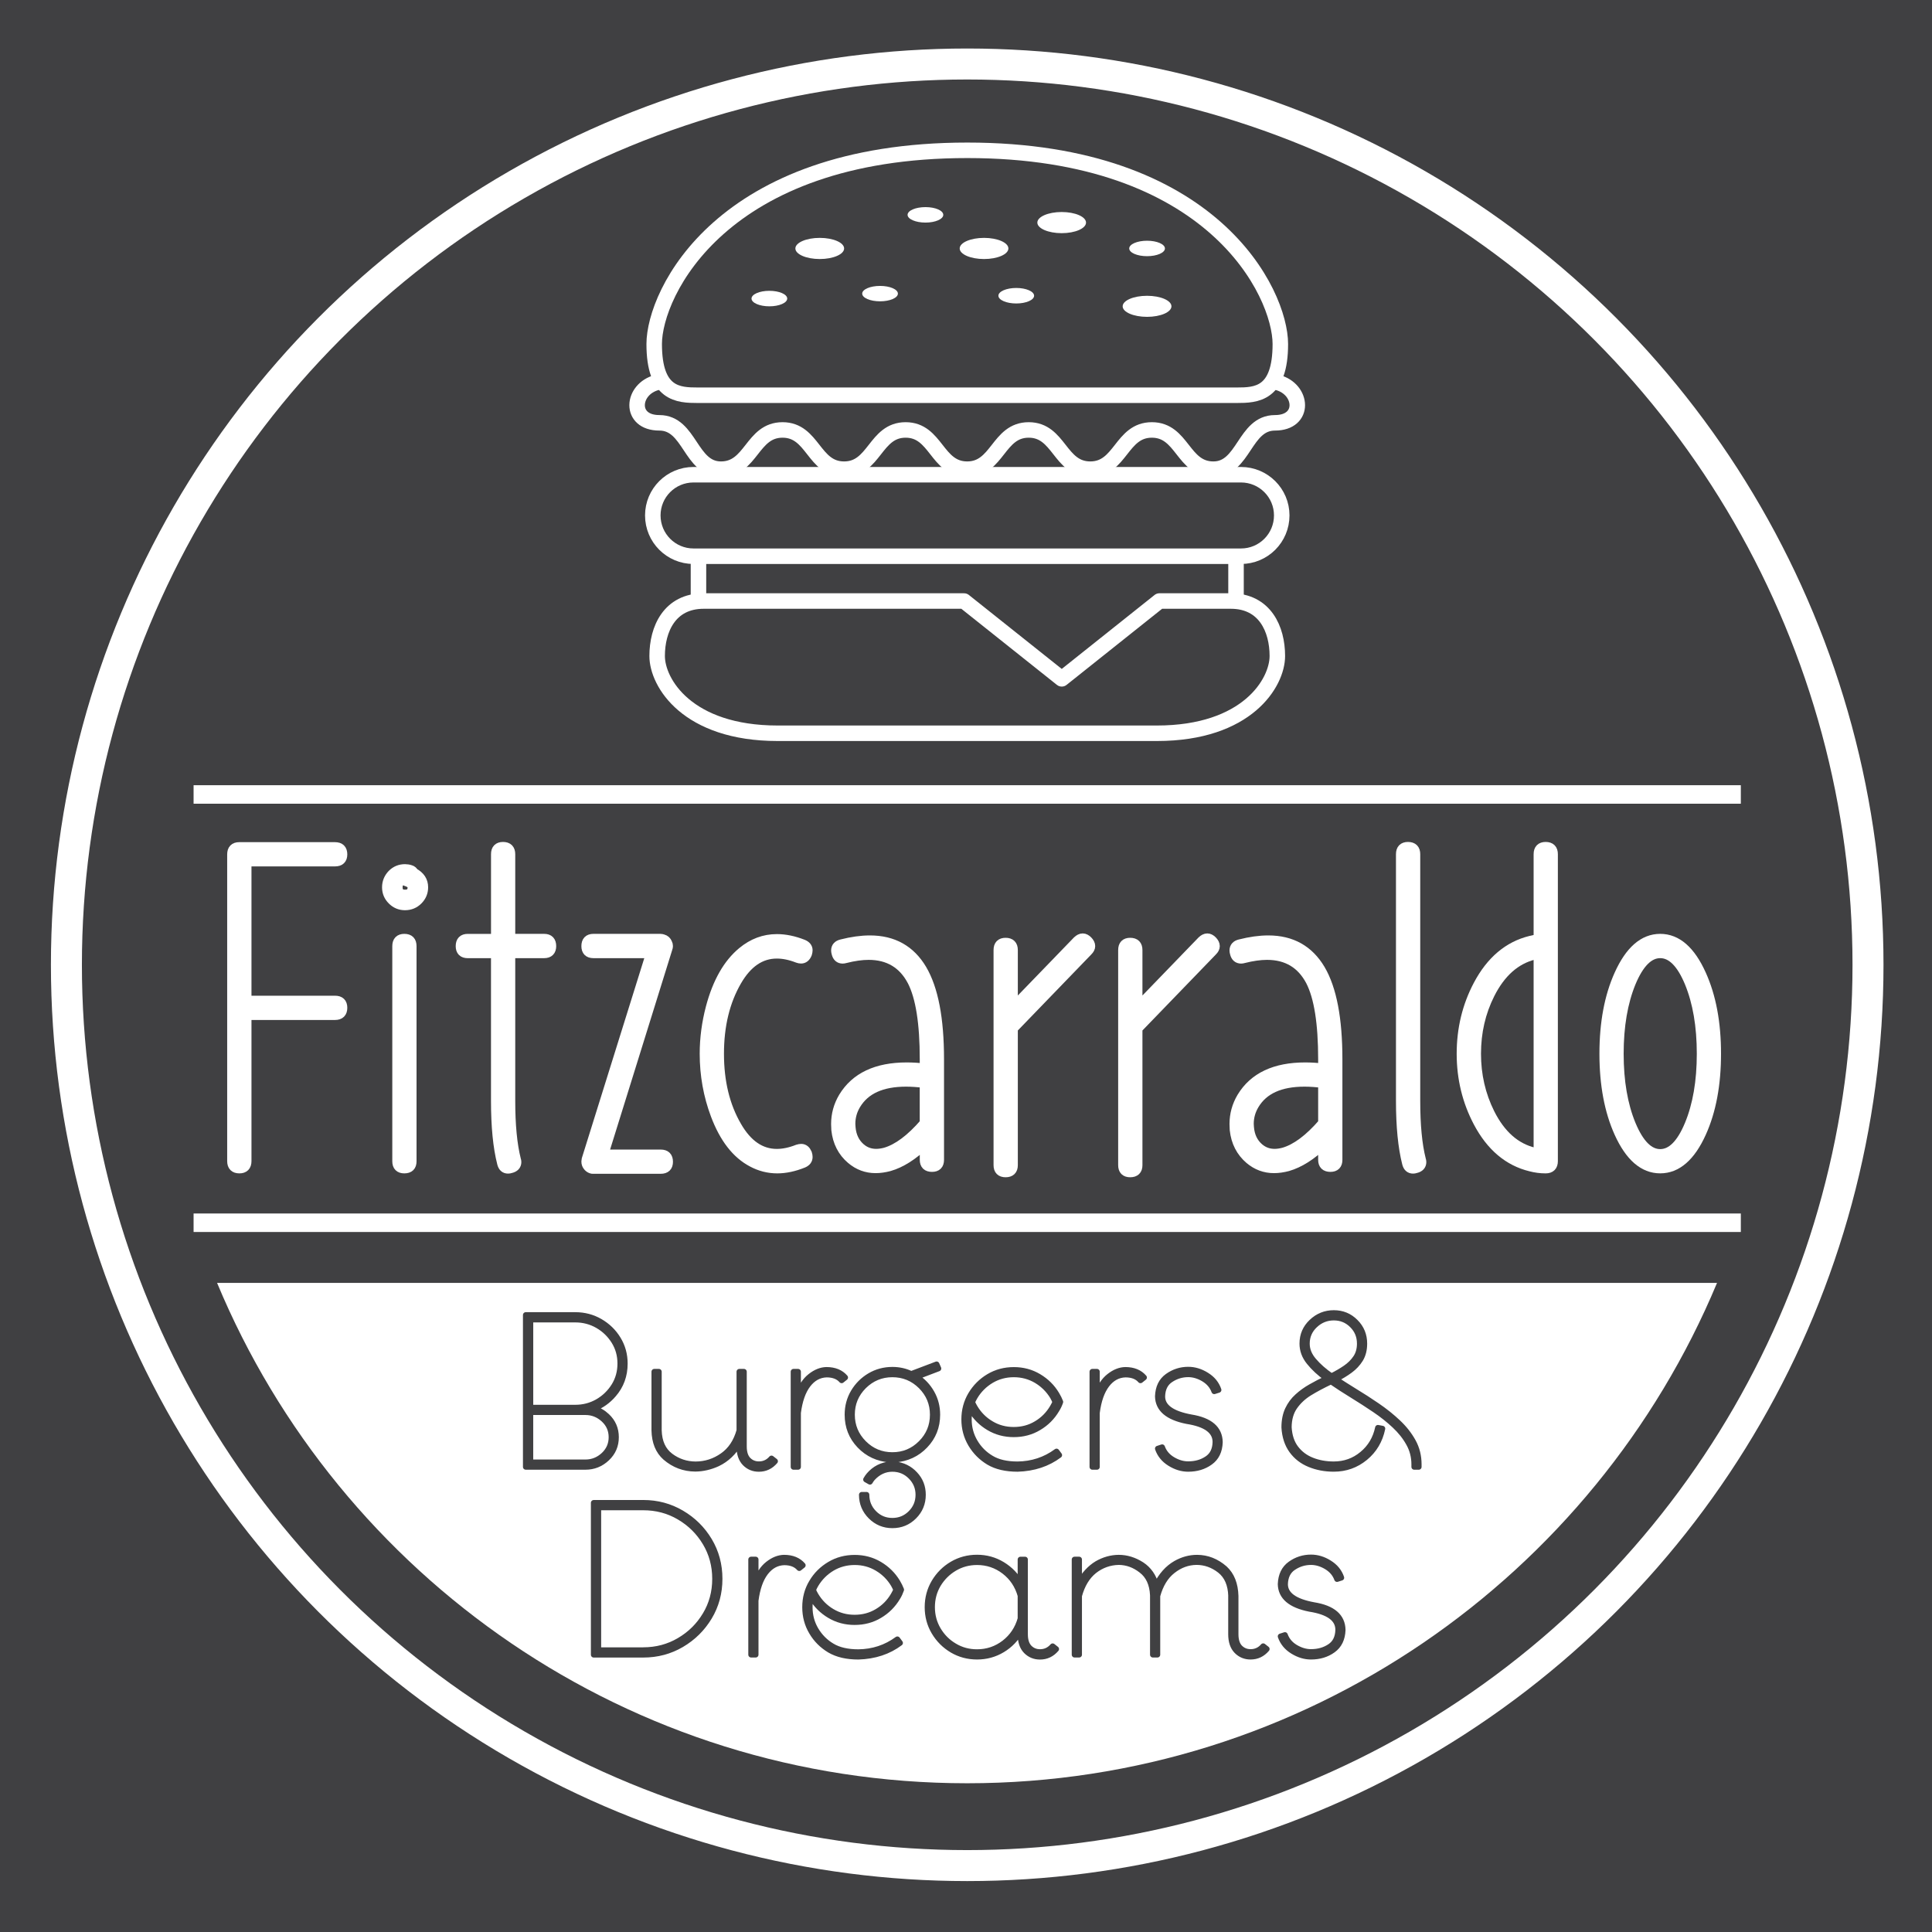 <?xml version="1.0" encoding="utf-8"?>
<!-- Generator: Adobe Illustrator 16.0.0, SVG Export Plug-In . SVG Version: 6.00 Build 0)  -->
<!DOCTYPE svg PUBLIC "-//W3C//DTD SVG 1.1//EN" "http://www.w3.org/Graphics/SVG/1.1/DTD/svg11.dtd">
<svg version="1.1" id="Ebene_1" xmlns="http://www.w3.org/2000/svg" xmlns:xlink="http://www.w3.org/1999/xlink" x="0px" y="0px"
	 width="80px" height="80px" viewBox="0 0 80 80" enable-background="new 0 0 80 80" xml:space="preserve">
<rect fill="#404042" width="80" height="80"/>
<g>
	<g>
		
			<path fill="none" stroke="#FFFFFF" stroke-width="0.642" stroke-linecap="round" stroke-linejoin="round" stroke-miterlimit="10" d="
			M50.964,24.887c-0.257,0-1.365,0-2.955,0l-4.044,3.222l-4.046-3.222c-5.112,0-10.187,0-10.779,0c-1.418,0-1.929,1.167-1.929,2.277
			c0,1.106,1.247,3.199,4.991,3.199c2.092,0,13.608,0,15.701,0c3.742,0,4.989-2.092,4.989-3.199
			C52.892,26.054,52.38,24.887,50.964,24.887z"/>
		<g>
			
				<line fill="none" stroke="#FFFFFF" stroke-width="0.642" stroke-linecap="round" stroke-linejoin="round" stroke-miterlimit="10" x1="28.922" y1="24.733" x2="28.922" y2="23.177"/>
			
				<line fill="none" stroke="#FFFFFF" stroke-width="0.642" stroke-linecap="round" stroke-linejoin="round" stroke-miterlimit="10" x1="51.181" y1="24.733" x2="51.181" y2="23.177"/>
		</g>
		
			<path fill="none" stroke="#FFFFFF" stroke-width="0.642" stroke-linecap="round" stroke-linejoin="round" stroke-miterlimit="10" d="
			M53.074,21.342c0,0.934-0.754,1.69-1.687,1.69h-22.67c-0.932,0-1.686-0.756-1.686-1.69l0,0c0-0.931,0.753-1.685,1.686-1.685h22.67
			C52.32,19.658,53.074,20.412,53.074,21.342L53.074,21.342z"/>
		
			<path fill="none" stroke="#FFFFFF" stroke-width="0.642" stroke-linecap="round" stroke-linejoin="round" stroke-miterlimit="10" d="
			M52.892,15.835c1.062,0.274,1.174,1.673-0.099,1.673c-1.274,0-1.274,1.92-2.55,1.92c-1.272,0-1.272-1.625-2.547-1.625
			c-1.276,0-1.276,1.625-2.549,1.625c-1.276,0-1.276-1.625-2.55-1.625c-1.274,0-1.274,1.625-2.548,1.625
			c-1.274,0-1.274-1.625-2.549-1.625c-1.272,0-1.272,1.625-2.548,1.625c-1.275,0-1.275-1.625-2.549-1.625
			c-1.275,0-1.275,1.625-2.549,1.625c-1.275,0-1.275-1.92-2.55-1.92c-1.272,0-1.157-1.399-0.097-1.673"/>
		
			<path fill="none" stroke="#FFFFFF" stroke-width="0.642" stroke-linecap="round" stroke-linejoin="round" stroke-miterlimit="10" d="
			M40.054,6.224c-10.181,0-12.965,5.918-12.965,8.021c0,2.085,0.996,2.121,1.81,2.121c0.812,0,11.156,0,11.156,0s10.341,0,11.153,0
			c0.812,0,1.808-0.035,1.808-2.121C53.015,12.142,50.231,6.224,40.054,6.224z"/>
		<g>
			<ellipse fill="#FFFFFF" cx="33.944" cy="10.288" rx="1.009" ry="0.438"/>
			<ellipse fill="#FFFFFF" cx="43.962" cy="9.217" rx="1.008" ry="0.438"/>
			<ellipse fill="#FFFFFF" cx="40.747" cy="10.288" rx="1.008" ry="0.438"/>
			<ellipse fill="#FFFFFF" cx="47.497" cy="12.684" rx="1.01" ry="0.436"/>
			<ellipse fill="#FFFFFF" cx="31.858" cy="12.363" rx="0.739" ry="0.321"/>
			<path fill="#FFFFFF" d="M39.059,8.897c0,0.175-0.329,0.32-0.736,0.32c-0.409,0-0.742-0.145-0.742-0.32
				c0-0.179,0.333-0.321,0.742-0.321C38.73,8.576,39.059,8.718,39.059,8.897z"/>
			<ellipse fill="#FFFFFF" cx="47.498" cy="10.288" rx="0.739" ry="0.32"/>
			<ellipse fill="#FFFFFF" cx="42.081" cy="12.245" rx="0.739" ry="0.321"/>
			<ellipse fill="#FFFFFF" cx="36.441" cy="12.158" rx="0.739" ry="0.319"/>
		</g>
	</g>
	<g>
		<path fill="#FFFFFF" stroke="#FFFFFF" stroke-width="0.418" stroke-miterlimit="10" d="M10.204,41.439h3.669
			c0.2,0,0.299,0.097,0.299,0.29c0,0.198-0.099,0.297-0.299,0.297h-3.669v6.054c0,0.198-0.098,0.298-0.291,0.298
			c-0.199,0-0.297-0.1-0.297-0.298V35.378c0-0.197,0.096-0.297,0.289-0.297h3.968c0.2,0,0.299,0.1,0.299,0.297
			c0,0.193-0.099,0.289-0.299,0.289h-3.669V41.439z"/>
		<path fill="#FFFFFF" stroke="#FFFFFF" stroke-width="0.418" stroke-miterlimit="10" d="M17.519,36.741
			c0,0.204-0.074,0.377-0.218,0.522c-0.144,0.144-0.321,0.218-0.532,0.218c-0.205,0-0.378-0.074-0.522-0.218
			c-0.145-0.145-0.218-0.318-0.218-0.522c0-0.206,0.074-0.383,0.218-0.533c0.144-0.144,0.318-0.216,0.522-0.216
			c0.078,0,0.153,0.012,0.225,0.037c0.061,0.018,0.106,0.056,0.136,0.117C17.39,36.284,17.519,36.482,17.519,36.741z M17.039,48.089
			c0,0.192-0.097,0.289-0.297,0.289c-0.192,0-0.289-0.097-0.289-0.289v-8.912c0-0.2,0.097-0.299,0.289-0.299
			c0.2,0,0.297,0.099,0.297,0.299V48.089z M16.462,36.741c0,0.204,0.103,0.307,0.308,0.307c0.21,0,0.316-0.103,0.316-0.307
			c0-0.114-0.088-0.2-0.262-0.253c-0.037-0.012-0.068-0.029-0.091-0.054C16.553,36.459,16.462,36.561,16.462,36.741z"/>
		<path fill="#FFFFFF" stroke="#FFFFFF" stroke-width="0.418" stroke-miterlimit="10" d="M20.541,38.878v-3.509
			c0-0.197,0.095-0.297,0.288-0.297c0.197,0,0.297,0.1,0.297,0.297v3.509h1.408c0.191,0,0.288,0.099,0.288,0.299
			c0,0.191-0.097,0.289-0.288,0.289h-1.408v6.115c0,1.011,0.079,1.821,0.234,2.436c0.013,0.035,0.019,0.069,0.019,0.099
			c0,0.133-0.08,0.216-0.235,0.253c-0.035,0.013-0.072,0.018-0.109,0.018c-0.125,0-0.207-0.074-0.242-0.225
			c-0.169-0.661-0.253-1.521-0.253-2.58v-6.115h-1.172c-0.194,0-0.289-0.097-0.289-0.289c0-0.2,0.094-0.299,0.289-0.299H20.541z"/>
		<path fill="#FFFFFF" stroke="#FFFFFF" stroke-width="0.418" stroke-miterlimit="10" d="M24.979,47.81h2.381
			c0.199,0,0.297,0.098,0.297,0.297c0,0.193-0.099,0.288-0.297,0.288h-2.814c-0.018,0-0.037-0.002-0.055-0.009
			c-0.066-0.023-0.118-0.062-0.154-0.117c-0.035-0.047-0.053-0.102-0.053-0.162V48.08c0-0.018,0.002-0.04,0.008-0.063l2.671-8.551
			h-2.392c-0.193,0-0.288-0.097-0.288-0.289c0-0.2,0.095-0.299,0.288-0.299h2.777c0.031,0,0.065,0.007,0.1,0.019
			c0.085,0.023,0.145,0.076,0.18,0.162c0.019,0.035,0.028,0.075,0.028,0.118c0,0.029-0.006,0.059-0.018,0.088L24.979,47.81z"/>
		<path fill="#FFFFFF" stroke="#FFFFFF" stroke-width="0.418" stroke-miterlimit="10" d="M33.251,48.152
			c-0.374,0.15-0.728,0.226-1.065,0.226c-0.365,0-0.713-0.088-1.037-0.263c-0.649-0.342-1.154-0.995-1.515-1.957
			c-0.3-0.799-0.452-1.642-0.452-2.525c0-0.638,0.085-1.275,0.253-1.913c0.277-1.041,0.712-1.807,1.308-2.3
			c0.427-0.354,0.903-0.532,1.425-0.532c0.344,0,0.704,0.074,1.083,0.224c0.127,0.054,0.188,0.133,0.188,0.236
			c0,0.041-0.009,0.089-0.026,0.144c-0.055,0.132-0.135,0.197-0.244,0.197c-0.042,0-0.087-0.009-0.136-0.027
			c-0.306-0.12-0.595-0.179-0.866-0.179c-0.673,0-1.229,0.378-1.668,1.137c-0.487,0.843-0.73,1.845-0.73,3.013
			c0,1.166,0.243,2.167,0.73,3.004c0.439,0.764,0.996,1.146,1.668,1.146c0.271,0,0.56-0.061,0.866-0.182
			c0.056-0.017,0.104-0.026,0.145-0.026c0.103,0,0.181,0.064,0.235,0.188c0.018,0.055,0.026,0.104,0.026,0.145
			C33.439,48.017,33.378,48.098,33.251,48.152z"/>
		<path fill="#FFFFFF" stroke="#FFFFFF" stroke-width="0.418" stroke-miterlimit="10" d="M38.293,47.358
			c-0.499,0.481-0.989,0.791-1.469,0.93c-0.199,0.053-0.389,0.08-0.568,0.08c-0.375,0-0.707-0.123-1.001-0.37
			c-0.362-0.307-0.568-0.712-0.623-1.217c-0.006-0.078-0.009-0.156-0.009-0.236c0-0.396,0.102-0.765,0.306-1.108
			c0.5-0.824,1.371-1.235,2.617-1.235c0.234,0,0.483,0.015,0.748,0.045v-0.388c0-1.491-0.17-2.571-0.514-3.238
			c-0.378-0.721-0.984-1.084-1.812-1.084c-0.289,0-0.611,0.046-0.966,0.136c-0.041,0.012-0.078,0.018-0.109,0.018
			c-0.131,0-0.215-0.073-0.251-0.224c-0.012-0.043-0.018-0.08-0.018-0.109c0-0.132,0.075-0.217,0.226-0.253
			c0.421-0.107,0.813-0.162,1.172-0.162c0.957,0,1.673,0.401,2.146,1.2c0.476,0.806,0.713,2.045,0.713,3.717v4.167
			c0,0.193-0.096,0.289-0.289,0.289c-0.197,0-0.297-0.096-0.297-0.289V47.358z M38.293,44.842c-0.277-0.037-0.536-0.055-0.774-0.055
			c-1.012,0-1.705,0.315-2.085,0.946c-0.15,0.248-0.225,0.515-0.225,0.804c0,0.048,0.003,0.1,0.009,0.152
			c0.031,0.361,0.169,0.646,0.415,0.857c0.187,0.158,0.402,0.235,0.649,0.235c0.121,0,0.248-0.02,0.38-0.054
			c0.516-0.151,1.06-0.557,1.631-1.218V44.842z"/>
		<path fill="#FFFFFF" stroke="#FFFFFF" stroke-width="0.418" stroke-miterlimit="10" d="M41.938,41.737l2.679-2.77
			c0.072-0.07,0.144-0.107,0.217-0.107c0.065,0,0.132,0.034,0.198,0.099c0.072,0.074,0.109,0.144,0.109,0.218
			c0,0.064-0.034,0.131-0.101,0.197l-3.103,3.211v5.664c0,0.193-0.101,0.29-0.297,0.29c-0.193,0-0.29-0.097-0.29-0.29v-8.911
			c0-0.199,0.097-0.297,0.29-0.297c0.196,0,0.297,0.099,0.297,0.297V41.737z"/>
		<path fill="#FFFFFF" stroke="#FFFFFF" stroke-width="0.418" stroke-miterlimit="10" d="M47.098,41.737l2.678-2.77
			c0.072-0.07,0.145-0.107,0.216-0.107c0.066,0,0.133,0.034,0.199,0.099c0.072,0.074,0.109,0.144,0.109,0.218
			c0,0.064-0.033,0.131-0.1,0.197l-3.103,3.211v5.664c0,0.193-0.1,0.29-0.299,0.29c-0.192,0-0.288-0.097-0.288-0.29v-8.911
			c0-0.199,0.096-0.297,0.288-0.297c0.199,0,0.299,0.099,0.299,0.297V41.737z"/>
		<path fill="#FFFFFF" stroke="#FFFFFF" stroke-width="0.418" stroke-miterlimit="10" d="M54.791,47.358
			c-0.499,0.481-0.989,0.791-1.47,0.93c-0.199,0.053-0.389,0.08-0.568,0.08c-0.374,0-0.707-0.123-1.001-0.37
			c-0.36-0.307-0.568-0.712-0.623-1.217c-0.006-0.078-0.009-0.156-0.009-0.236c0-0.396,0.102-0.765,0.306-1.108
			c0.499-0.824,1.372-1.235,2.617-1.235c0.234,0,0.482,0.015,0.748,0.045v-0.388c0-1.491-0.171-2.571-0.514-3.238
			c-0.379-0.721-0.984-1.084-1.812-1.084c-0.289,0-0.611,0.046-0.966,0.136c-0.042,0.012-0.078,0.018-0.107,0.018
			c-0.133,0-0.217-0.073-0.254-0.224c-0.012-0.043-0.018-0.08-0.018-0.109c0-0.132,0.075-0.217,0.225-0.253
			c0.421-0.107,0.812-0.162,1.173-0.162c0.957,0,1.672,0.401,2.147,1.2c0.475,0.806,0.712,2.045,0.712,3.717v4.167
			c0,0.193-0.096,0.289-0.288,0.289c-0.197,0-0.298-0.096-0.298-0.289V47.358z M54.791,44.842c-0.277-0.037-0.535-0.055-0.775-0.055
			c-1.011,0-1.705,0.315-2.084,0.946c-0.15,0.248-0.226,0.515-0.226,0.804c0,0.048,0.003,0.1,0.009,0.152
			c0.031,0.361,0.168,0.646,0.415,0.857c0.188,0.158,0.403,0.235,0.649,0.235c0.121,0,0.246-0.02,0.378-0.054
			c0.519-0.151,1.062-0.557,1.634-1.218V44.842z"/>
		<path fill="#FFFFFF" stroke="#FFFFFF" stroke-width="0.418" stroke-miterlimit="10" d="M58.013,45.581V35.369
			c0-0.197,0.096-0.297,0.288-0.297c0.199,0,0.299,0.1,0.299,0.297v10.212c0,1.011,0.077,1.821,0.233,2.436
			c0.012,0.035,0.019,0.069,0.019,0.099c0,0.133-0.078,0.216-0.235,0.253c-0.035,0.013-0.071,0.018-0.107,0.018
			c-0.126,0-0.208-0.074-0.244-0.225C58.098,47.5,58.013,46.64,58.013,45.581z"/>
		<path fill="#FFFFFF" stroke="#FFFFFF" stroke-width="0.418" stroke-miterlimit="10" d="M63.713,35.369
			c0-0.197,0.096-0.297,0.289-0.297c0.198,0,0.297,0.1,0.297,0.297V48.08c0,0.198-0.099,0.298-0.297,0.298
			c-0.211,0-0.419-0.027-0.623-0.081c-0.914-0.223-1.637-0.834-2.165-1.833c-0.456-0.864-0.687-1.809-0.687-2.831
			c0-1.029,0.23-1.977,0.687-2.842c0.528-0.998,1.251-1.608,2.165-1.832c0.109-0.03,0.219-0.05,0.334-0.062V35.369z M63.713,39.492
			c-0.066,0.006-0.13,0.018-0.189,0.036c-0.777,0.193-1.389,0.736-1.84,1.633c-0.38,0.758-0.568,1.581-0.568,2.472
			c0,0.884,0.188,1.708,0.568,2.471c0.451,0.897,1.062,1.438,1.84,1.625c0.06,0.018,0.123,0.029,0.189,0.034V39.492z"/>
		<path fill="#FFFFFF" stroke="#FFFFFF" stroke-width="0.418" stroke-miterlimit="10" d="M70.441,40.358
			c0.41,0.907,0.614,1.999,0.614,3.274s-0.204,2.366-0.614,3.273c-0.444,0.98-1.009,1.472-1.695,1.472
			c-0.686,0-1.25-0.491-1.695-1.472c-0.409-0.907-0.613-1.998-0.613-3.273s0.204-2.367,0.613-3.274
			c0.445-0.987,1.01-1.48,1.695-1.48C69.433,38.878,69.997,39.371,70.441,40.358z M68.746,39.466c-0.475,0-0.881,0.405-1.219,1.217
			c-0.335,0.818-0.504,1.802-0.504,2.95s0.169,2.128,0.504,2.94c0.338,0.812,0.744,1.218,1.219,1.218
			c0.476,0,0.882-0.406,1.219-1.218c0.336-0.812,0.505-1.792,0.505-2.94s-0.169-2.132-0.505-2.95
			C69.628,39.871,69.222,39.466,68.746,39.466z"/>
	</g>
	<rect x="8.016" y="50.248" fill="#FFFFFF" width="64.068" height="0.766"/>
	<rect x="8.016" y="32.514" fill="#FFFFFF" width="64.068" height="0.766"/>
	<circle fill="none" stroke="#FFFFFF" stroke-width="1.283" stroke-miterlimit="10" cx="40.05" cy="39.95" r="37.3"/>
	<path fill="#FFFFFF" d="M71.098,53.123C66.028,65.271,54.035,73.841,40.05,73.841c-13.999,0-25.998-8.554-31.061-20.718H71.098z"/>
	<g>
		
			<path fill="#404042" stroke="#404042" stroke-width="0.233" stroke-linecap="round" stroke-linejoin="round" stroke-miterlimit="10" d="
			M21.771,60.741v-6.29h2.051c0.373,0,0.714,0.09,1.026,0.27c0.309,0.18,0.56,0.421,0.745,0.726c0.186,0.304,0.28,0.643,0.28,1.015
			c0,0.496-0.156,0.924-0.467,1.281c-0.229,0.267-0.505,0.463-0.826,0.585c0.206,0.054,0.39,0.159,0.553,0.313
			c0.25,0.235,0.375,0.525,0.375,0.87c0,0.346-0.125,0.638-0.377,0.875c-0.25,0.236-0.548,0.355-0.889,0.355H21.771z M23.823,58.286
			c0.334,0,0.644-0.081,0.926-0.243c0.281-0.162,0.507-0.382,0.679-0.656c0.171-0.275,0.256-0.584,0.256-0.926
			c0-0.339-0.085-0.645-0.256-0.92c-0.172-0.275-0.397-0.493-0.679-0.656c-0.283-0.162-0.592-0.243-0.926-0.243h-1.859v3.645H23.823
			z M21.963,58.476v2.076h2.279c0.288,0,0.539-0.101,0.754-0.299c0.214-0.2,0.324-0.447,0.324-0.742
			c0-0.293-0.109-0.539-0.324-0.737c-0.215-0.197-0.466-0.298-0.754-0.298H21.963z"/>
		
			<path fill="#404042" stroke="#404042" stroke-width="0.233" stroke-linecap="round" stroke-linejoin="round" stroke-miterlimit="10" d="
			M30.615,59.747c-0.229,0.395-0.527,0.678-0.896,0.856c-0.305,0.14-0.614,0.212-0.929,0.215c-0.468-0.003-0.881-0.158-1.24-0.467
			c-0.294-0.26-0.446-0.633-0.457-1.122V56.8h0.19v2.43c0.014,0.477,0.175,0.829,0.487,1.062c0.303,0.226,0.649,0.341,1.035,0.343
			c0.406-0.002,0.777-0.121,1.112-0.356c0.336-0.233,0.568-0.581,0.698-1.044V56.8h0.19v3.092c0,0.25,0.059,0.434,0.176,0.556
			c0.118,0.12,0.267,0.182,0.443,0.182c0.209,0,0.383-0.08,0.522-0.24l0.149,0.117c-0.182,0.212-0.405,0.318-0.672,0.318
			c-0.229,0-0.421-0.079-0.577-0.238c-0.154-0.159-0.233-0.39-0.233-0.694V59.747z"/>
		
			<path fill="#404042" stroke="#404042" stroke-width="0.233" stroke-linecap="round" stroke-linejoin="round" stroke-miterlimit="10" d="
			M34.998,57.04l-0.147,0.118c-0.141-0.161-0.349-0.24-0.625-0.24c-0.308,0.01-0.564,0.152-0.771,0.422
			c-0.208,0.273-0.343,0.658-0.408,1.162v2.239h-0.189V56.8h0.189v0.979c0.116-0.352,0.286-0.616,0.508-0.789
			c0.222-0.176,0.446-0.264,0.671-0.267C34.559,56.724,34.818,56.83,34.998,57.04z"/>
		
			<path fill="#404042" stroke="#404042" stroke-width="0.233" stroke-linecap="round" stroke-linejoin="round" stroke-miterlimit="10" d="
			M36.952,56.718c0.281,0,0.541,0.059,0.779,0.174l1.052-0.399l0.076,0.174l-0.907,0.345c0.262,0.166,0.472,0.389,0.627,0.662
			c0.156,0.275,0.234,0.577,0.234,0.906c0,0.499-0.169,0.925-0.505,1.276c-0.336,0.353-0.757,0.546-1.259,0.584v0.194
			c0.334,0.034,0.614,0.17,0.835,0.409c0.224,0.236,0.334,0.521,0.334,0.852c0,0.353-0.123,0.651-0.37,0.898
			c-0.246,0.246-0.544,0.368-0.896,0.368c-0.349,0-0.646-0.122-0.894-0.368c-0.248-0.247-0.373-0.546-0.373-0.898h0.196
			c0,0.298,0.104,0.553,0.312,0.762c0.209,0.211,0.461,0.314,0.758,0.314s0.552-0.104,0.761-0.314
			c0.21-0.209,0.315-0.464,0.315-0.762c0-0.293-0.104-0.545-0.315-0.756c-0.209-0.21-0.464-0.314-0.761-0.314
			c-0.313,0-0.587,0.127-0.82,0.379c-0.042,0.049-0.077,0.1-0.108,0.154l-0.164-0.093c0.037-0.067,0.08-0.129,0.127-0.184
			c0.232-0.267,0.524-0.416,0.872-0.447v-0.194c-0.505-0.038-0.926-0.231-1.263-0.584c-0.336-0.352-0.503-0.777-0.503-1.276
			c0-0.343,0.082-0.654,0.25-0.938c0.167-0.28,0.392-0.506,0.674-0.673C36.298,56.802,36.61,56.718,36.952,56.718z M36.952,56.911
			c-0.461,0-0.855,0.164-1.183,0.488c-0.325,0.325-0.489,0.718-0.489,1.18c0,0.461,0.164,0.855,0.489,1.181
			c0.327,0.327,0.722,0.49,1.183,0.49s0.855-0.163,1.182-0.49c0.326-0.325,0.489-0.72,0.489-1.181c0-0.462-0.164-0.854-0.489-1.18
			C37.807,57.075,37.413,56.911,36.952,56.911z"/>
		
			<path fill="#404042" stroke="#404042" stroke-width="0.233" stroke-linecap="round" stroke-linejoin="round" stroke-miterlimit="10" d="
			M42.136,60.824c-0.482,0-0.88-0.093-1.191-0.276c-0.31-0.186-0.557-0.433-0.743-0.744c-0.184-0.311-0.277-0.654-0.277-1.03
			c0-0.379,0.093-0.723,0.277-1.032c0.186-0.31,0.433-0.557,0.743-0.741c0.312-0.186,0.656-0.276,1.036-0.276
			c0.377,0,0.72,0.091,1.03,0.276c0.311,0.185,0.56,0.43,0.743,0.738c0.062,0.103,0.114,0.206,0.154,0.312
			c-0.04,0.116-0.092,0.224-0.154,0.323c-0.184,0.312-0.433,0.559-0.743,0.742c-0.311,0.186-0.656,0.276-1.034,0.276
			c-0.376,0-0.721-0.091-1.032-0.276c-0.31-0.184-0.557-0.431-0.743-0.742l-0.03-0.052c-0.035,0.143-0.053,0.294-0.053,0.451
			c0,0.341,0.085,0.654,0.252,0.935c0.167,0.283,0.392,0.508,0.673,0.674c0.279,0.169,0.642,0.252,1.092,0.252
			c0.6-0.007,1.14-0.184,1.613-0.532l0.113,0.152C43.383,60.613,42.808,60.804,42.136,60.824z M43.699,58.056
			c-0.031-0.074-0.068-0.148-0.107-0.221c-0.169-0.279-0.395-0.503-0.675-0.672c-0.283-0.167-0.595-0.252-0.937-0.252
			c-0.345,0-0.657,0.085-0.937,0.252c-0.281,0.169-0.506,0.393-0.673,0.672c-0.044,0.075-0.081,0.15-0.114,0.226
			c0.033,0.075,0.068,0.147,0.109,0.215c0.168,0.284,0.392,0.51,0.675,0.677c0.281,0.169,0.593,0.252,0.936,0.252
			c0.346,0,0.657-0.083,0.938-0.252c0.28-0.167,0.504-0.393,0.671-0.677C43.627,58.205,43.663,58.131,43.699,58.056z"/>
		
			<path fill="#404042" stroke="#404042" stroke-width="0.233" stroke-linecap="round" stroke-linejoin="round" stroke-miterlimit="10" d="
			M47.374,57.04l-0.149,0.118c-0.139-0.161-0.348-0.24-0.625-0.24c-0.308,0.01-0.565,0.152-0.771,0.422
			c-0.207,0.273-0.343,0.658-0.407,1.162v2.239h-0.19V56.8h0.19v0.979c0.115-0.352,0.285-0.616,0.507-0.789
			c0.223-0.176,0.447-0.264,0.672-0.267C46.934,56.724,47.193,56.83,47.374,57.04z"/>
		
			<path fill="#404042" stroke="#404042" stroke-width="0.233" stroke-linecap="round" stroke-linejoin="round" stroke-miterlimit="10" d="
			M49.315,58.686c0.79,0.127,1.189,0.471,1.199,1.031c-0.013,0.373-0.148,0.649-0.405,0.832c-0.256,0.185-0.559,0.275-0.911,0.275
			c-0.256,0-0.508-0.076-0.754-0.229c-0.245-0.151-0.413-0.356-0.502-0.611l0.18-0.059c0.078,0.217,0.223,0.388,0.435,0.514
			s0.426,0.189,0.642,0.189c0.301,0,0.562-0.073,0.783-0.221c0.223-0.146,0.338-0.379,0.345-0.697c0-0.454-0.396-0.744-1.185-0.865
			c-0.79-0.158-1.189-0.5-1.199-1.025c0.013-0.372,0.148-0.65,0.405-0.833c0.256-0.183,0.542-0.274,0.855-0.274
			c0.256,0,0.508,0.075,0.754,0.229c0.246,0.151,0.414,0.354,0.502,0.612l-0.18,0.057c-0.078-0.216-0.224-0.386-0.436-0.514
			c-0.212-0.126-0.426-0.189-0.641-0.189c-0.264,0-0.506,0.073-0.728,0.221c-0.223,0.146-0.338,0.379-0.345,0.697
			C48.131,58.256,48.527,58.541,49.315,58.686z"/>
		
			<path fill="#404042" stroke="#404042" stroke-width="0.233" stroke-linecap="round" stroke-linejoin="round" stroke-miterlimit="10" d="
			M55.305,57.108c0.246,0.16,0.504,0.323,0.775,0.491c0.32,0.194,0.637,0.398,0.949,0.612c0.313,0.214,0.6,0.443,0.858,0.687
			c0.261,0.244,0.468,0.509,0.626,0.795c0.157,0.286,0.235,0.601,0.235,0.945v0.103h-0.188v-0.103c0-0.316-0.075-0.608-0.225-0.873
			c-0.147-0.266-0.345-0.513-0.588-0.74c-0.245-0.23-0.517-0.446-0.818-0.649c-0.302-0.204-0.607-0.401-0.918-0.592
			c-0.318-0.195-0.617-0.388-0.896-0.58c-0.355,0.169-0.657,0.329-0.902,0.482c-0.247,0.154-0.448,0.343-0.604,0.566
			c-0.157,0.224-0.239,0.507-0.241,0.849c0.021,0.353,0.116,0.641,0.287,0.866c0.171,0.225,0.393,0.393,0.668,0.502
			c0.276,0.11,0.578,0.164,0.906,0.164c0.447,0,0.841-0.14,1.178-0.421c0.339-0.28,0.555-0.643,0.65-1.091l0.186,0.035
			c-0.103,0.496-0.341,0.896-0.715,1.205c-0.375,0.308-0.808,0.462-1.299,0.462c-0.363,0-0.696-0.063-1-0.188
			c-0.305-0.124-0.55-0.314-0.736-0.569c-0.186-0.255-0.292-0.574-0.315-0.961c0-0.29,0.051-0.54,0.149-0.746
			c0.098-0.207,0.23-0.386,0.397-0.535c0.164-0.15,0.35-0.284,0.554-0.399c0.203-0.117,0.424-0.231,0.664-0.345
			c-0.302-0.218-0.547-0.444-0.733-0.679c-0.189-0.233-0.283-0.488-0.283-0.766c0-0.356,0.13-0.657,0.388-0.899
			c0.258-0.245,0.564-0.367,0.916-0.367s0.65,0.122,0.896,0.369c0.246,0.245,0.369,0.544,0.369,0.897
			c0,0.256-0.056,0.473-0.164,0.651c-0.109,0.176-0.254,0.331-0.431,0.461C55.722,56.878,55.523,56.997,55.305,57.108z
			 M55.229,54.559c-0.297,0-0.559,0.104-0.78,0.313c-0.221,0.208-0.333,0.463-0.333,0.765c0,0.249,0.094,0.484,0.283,0.704
			c0.187,0.221,0.431,0.436,0.731,0.644c0.216-0.106,0.411-0.22,0.587-0.34c0.178-0.123,0.318-0.264,0.426-0.425
			c0.107-0.16,0.162-0.354,0.162-0.583c0-0.302-0.104-0.557-0.314-0.765C55.783,54.663,55.528,54.559,55.229,54.559z"/>
		
			<path fill="#404042" stroke="#404042" stroke-width="0.233" stroke-linecap="round" stroke-linejoin="round" stroke-miterlimit="10" d="
			M26.636,62.228c0.578,0,1.105,0.142,1.585,0.424c0.48,0.281,0.863,0.659,1.149,1.135c0.285,0.476,0.428,1.006,0.428,1.589
			c0,0.581-0.143,1.109-0.428,1.585c-0.286,0.475-0.669,0.853-1.149,1.136c-0.48,0.281-1.007,0.422-1.585,0.422h-2.052v-6.29H26.636
			z M26.636,68.328c0.543,0,1.041-0.132,1.491-0.397c0.451-0.264,0.812-0.62,1.079-1.066c0.268-0.445,0.402-0.942,0.402-1.489
			c0-0.545-0.134-1.044-0.402-1.491c-0.268-0.447-0.628-0.804-1.079-1.068c-0.451-0.266-0.948-0.397-1.491-0.397h-1.86v5.91H26.636z
			"/>
		
			<path fill="#404042" stroke="#404042" stroke-width="0.233" stroke-linecap="round" stroke-linejoin="round" stroke-miterlimit="10" d="
			M33.243,64.816l-0.147,0.118c-0.141-0.161-0.349-0.24-0.625-0.24c-0.308,0.01-0.564,0.151-0.772,0.422
			c-0.208,0.272-0.343,0.658-0.408,1.162v2.239h-0.189v-3.941h0.189v0.979c0.116-0.353,0.286-0.616,0.508-0.79
			c0.222-0.175,0.446-0.264,0.672-0.266C32.804,64.5,33.063,64.606,33.243,64.816z"/>
		
			<path fill="#404042" stroke="#404042" stroke-width="0.233" stroke-linecap="round" stroke-linejoin="round" stroke-miterlimit="10" d="
			M35.545,68.601c-0.483,0-0.877-0.093-1.19-0.276c-0.31-0.186-0.56-0.433-0.742-0.744c-0.186-0.311-0.277-0.655-0.277-1.03
			c0-0.379,0.091-0.724,0.277-1.032c0.182-0.31,0.432-0.557,0.742-0.741c0.312-0.186,0.657-0.276,1.037-0.276
			c0.374,0,0.719,0.091,1.03,0.276c0.311,0.185,0.558,0.43,0.743,0.737c0.062,0.104,0.112,0.206,0.153,0.312
			c-0.041,0.117-0.091,0.225-0.153,0.324c-0.185,0.311-0.433,0.559-0.743,0.742c-0.311,0.186-0.656,0.276-1.036,0.276
			c-0.377,0-0.718-0.091-1.031-0.276c-0.31-0.184-0.56-0.432-0.742-0.742l-0.032-0.052c-0.034,0.143-0.051,0.293-0.051,0.451
			c0,0.341,0.083,0.653,0.25,0.935c0.168,0.283,0.392,0.508,0.671,0.674c0.28,0.169,0.645,0.252,1.093,0.252
			c0.601-0.007,1.14-0.184,1.614-0.532l0.113,0.152C36.794,68.39,36.219,68.58,35.545,68.601z M37.109,65.832
			c-0.031-0.074-0.068-0.148-0.109-0.221c-0.166-0.279-0.391-0.503-0.674-0.672c-0.28-0.167-0.591-0.252-0.934-0.252
			c-0.346,0-0.659,0.085-0.939,0.252c-0.28,0.169-0.503,0.393-0.671,0.672c-0.044,0.075-0.083,0.149-0.112,0.226
			c0.029,0.075,0.066,0.147,0.106,0.214c0.168,0.285,0.394,0.511,0.675,0.678c0.283,0.169,0.595,0.252,0.936,0.252
			c0.345,0,0.657-0.083,0.938-0.252c0.281-0.167,0.505-0.393,0.671-0.678C37.037,65.981,37.074,65.907,37.109,65.832z"/>
		
			<path fill="#404042" stroke="#404042" stroke-width="0.233" stroke-linecap="round" stroke-linejoin="round" stroke-miterlimit="10" d="
			M42.256,67.534c-0.182,0.327-0.432,0.588-0.75,0.779s-0.667,0.287-1.049,0.287c-0.376,0-0.721-0.093-1.031-0.276
			c-0.311-0.186-0.558-0.433-0.743-0.744c-0.185-0.311-0.277-0.655-0.277-1.03c0-0.379,0.093-0.725,0.277-1.036
			c0.185-0.311,0.433-0.56,0.743-0.743s0.655-0.276,1.031-0.276c0.382,0,0.731,0.097,1.049,0.29s0.568,0.451,0.75,0.776v-0.984
			h0.189v3.091c0,0.251,0.06,0.435,0.177,0.557c0.118,0.12,0.266,0.182,0.443,0.182c0.208,0,0.383-0.08,0.523-0.24l0.148,0.117
			c-0.182,0.212-0.405,0.318-0.672,0.318c-0.229,0-0.421-0.08-0.577-0.238c-0.154-0.159-0.232-0.391-0.232-0.695V67.534z
			 M42.256,66.072c-0.117-0.417-0.341-0.751-0.67-1.004c-0.33-0.253-0.708-0.381-1.129-0.381c-0.342,0-0.654,0.085-0.935,0.252
			c-0.283,0.169-0.507,0.393-0.675,0.672c-0.167,0.28-0.251,0.594-0.251,0.938c0,0.341,0.084,0.653,0.251,0.935
			c0.168,0.283,0.392,0.508,0.675,0.674c0.281,0.169,0.593,0.252,0.935,0.252c0.421,0,0.799-0.128,1.129-0.381
			c0.329-0.255,0.553-0.589,0.67-1.003V66.072z"/>
		
			<path fill="#404042" stroke="#404042" stroke-width="0.233" stroke-linecap="round" stroke-linejoin="round" stroke-miterlimit="10" d="
			M50.976,66.089c-0.014-0.476-0.167-0.83-0.461-1.062c-0.294-0.229-0.616-0.344-0.969-0.344c-0.356,0.003-0.685,0.122-0.985,0.359
			c-0.297,0.231-0.509,0.579-0.635,1.039v2.436h-0.189v-2.46c-0.021-0.466-0.18-0.81-0.477-1.035
			c-0.285-0.223-0.595-0.336-0.935-0.339c-0.375,0.008-0.712,0.127-1.011,0.36c-0.295,0.235-0.505,0.581-0.629,1.038v2.436h-0.19
			v-3.941h0.19v0.979c0.201-0.359,0.448-0.628,0.743-0.806c0.284-0.163,0.583-0.248,0.896-0.25c0.332,0,0.649,0.099,0.954,0.295
			c0.293,0.193,0.492,0.478,0.595,0.858c0.209-0.418,0.48-0.723,0.815-0.914c0.283-0.16,0.576-0.239,0.882-0.239
			c0.42,0.002,0.801,0.152,1.143,0.45c0.287,0.264,0.438,0.642,0.452,1.139v1.578c0,0.251,0.059,0.435,0.176,0.557
			c0.119,0.12,0.266,0.182,0.443,0.182c0.209,0,0.383-0.08,0.523-0.24l0.148,0.117c-0.181,0.212-0.404,0.318-0.672,0.318
			c-0.228,0-0.421-0.08-0.576-0.238c-0.155-0.159-0.233-0.391-0.233-0.695V66.089z"/>
		
			<path fill="#404042" stroke="#404042" stroke-width="0.233" stroke-linecap="round" stroke-linejoin="round" stroke-miterlimit="10" d="
			M54.401,66.462c0.789,0.127,1.188,0.471,1.198,1.031c-0.014,0.372-0.149,0.649-0.405,0.832c-0.256,0.185-0.56,0.275-0.911,0.275
			c-0.256,0-0.508-0.076-0.755-0.229c-0.245-0.151-0.413-0.356-0.502-0.612l0.181-0.058c0.078,0.216,0.222,0.388,0.434,0.514
			c0.213,0.126,0.426,0.189,0.643,0.189c0.301,0,0.561-0.073,0.783-0.221c0.223-0.146,0.337-0.379,0.344-0.697
			c0-0.454-0.396-0.744-1.185-0.866c-0.79-0.157-1.188-0.499-1.199-1.024c0.014-0.372,0.149-0.65,0.405-0.833
			c0.256-0.184,0.542-0.274,0.855-0.274c0.257,0,0.509,0.075,0.754,0.229c0.246,0.151,0.414,0.354,0.502,0.612l-0.179,0.057
			c-0.078-0.216-0.225-0.386-0.437-0.514c-0.212-0.126-0.425-0.189-0.641-0.189c-0.264,0-0.505,0.073-0.728,0.221
			c-0.222,0.146-0.337,0.379-0.345,0.696C53.215,66.032,53.611,66.317,54.401,66.462z"/>
	</g>
</g>
</svg>
